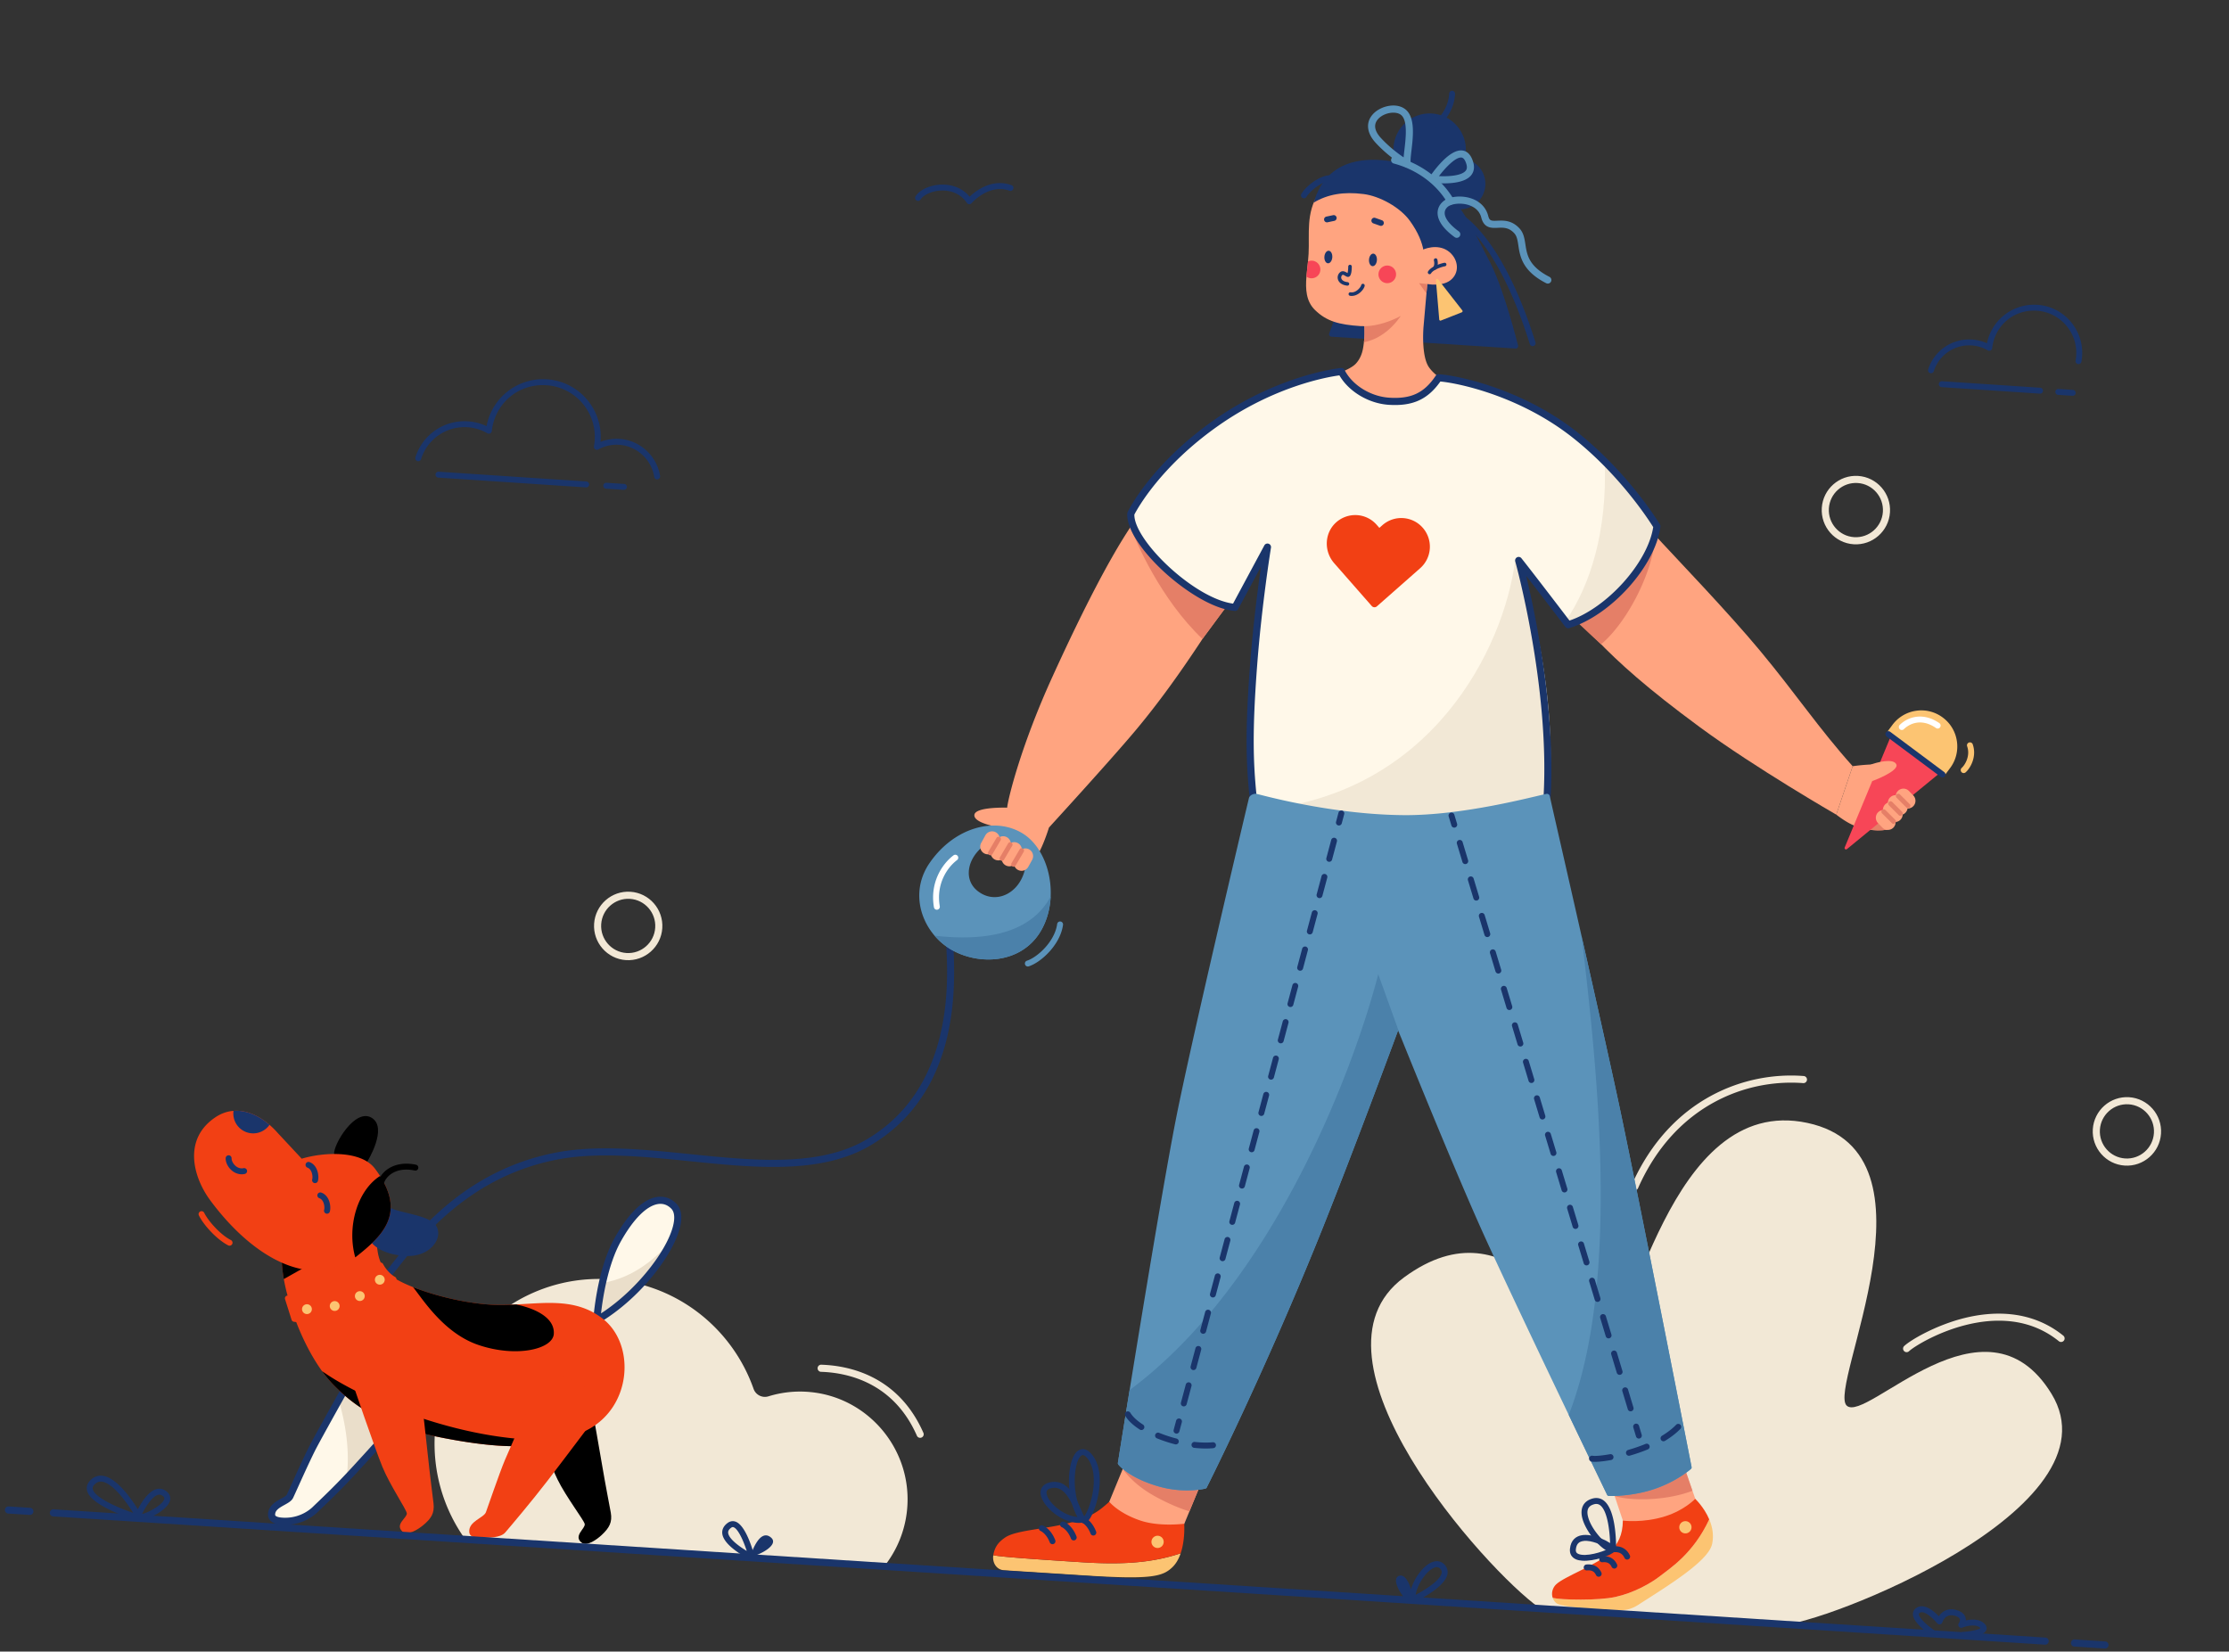 <svg xmlns="http://www.w3.org/2000/svg" width="417" height="309" fill="none"><rect width="100%" height="100%" fill="#333333" stroke="none"/><g clip-path="url(#a)"><path fill="#F2E8D6" d="M165.634 292.781a20.11 20.11 0 0 0 4.134-11.348c.496-10.697-7.563-19.995-18.199-20.989a20.02 20.02 0 0 0-7.804.801 2.245 2.245 0 0 1-2.789-1.405c-3.99-11.353-14.47-19.785-27.24-20.505-16.808-.949-31.351 12.015-32.38 28.861a30.689 30.689 0 0 0 5.483 19.515l78.794 5.074.001-.004Zm6.462-23.771a.66.66 0 0 1-.564-.397c-4.418-10.059-13.131-11.803-17.932-11.952a.663.663 0 0 1-.643-.687.664.664 0 0 1 .685-.645c5.11.158 14.395 2.019 19.107 12.747a.665.665 0 0 1-.65.932l-.003.002Zm133.7-46.313a.668.668 0 0 1-.565-.935c7.249-16.376 21.399-21.301 32.202-20.445a.665.665 0 0 1-.095 1.328c-10.381-.813-23.925 3.918-30.893 19.658a.662.662 0 0 1-.649.394Z"/><path fill="#F2E8D6" d="M287.938 300.782c-9.924-6.991-45.631-46.852-25.265-61.792 20.364-14.94 31.599 11.385 37.194 11.865 5.596.48 12.01-46.375 38.254-40.766 26.245 5.608 3.697 49.474 7.359 52.895 3.663 3.419 25.89-22.506 38.31-2.219 13.2 21.558-43.446 43.401-50.481 43.219-7.037-.182-45.369-3.199-45.369-3.199l-.002-.003Z"/><path fill="#F2E8D6" d="M356.647 252.983a.667.667 0 0 1-.412-1.15c1.176-1.105 5.809-3.858 11.187-5.213 5.052-1.272 12.379-1.736 18.579 3.273a.668.668 0 0 1 .1.937.664.664 0 0 1-.934.1c-11.045-8.923-26.36.308-28.025 1.874a.662.662 0 0 1-.497.179h.002Z"/><path fill="#1A356B" d="M70.952 241.014a.652.652 0 0 1-.418-.184.667.667 0 0 1-.015-.942c.668-.691 1.521-1.782 2.51-3.041 4.923-6.28 14.091-17.966 31.04-21.217 7.644-1.467 16.492-.568 25.049.301 11.881 1.208 24.165 2.455 32.992-2.737 16.375-9.628 15.271-29.729 14.908-36.336a.666.666 0 0 1 1.327-.075c.28 5.103.361 11.836-1.518 18.685-2.302 8.397-7.028 14.747-14.045 18.872-9.201 5.413-21.706 4.14-33.8 2.912-8.462-.858-17.211-1.748-24.664-.318-16.462 3.157-25.429 14.59-30.246 20.732-1.054 1.342-1.885 2.403-2.6 3.144a.66.66 0 0 1-.522.202l.002.002Z"/><path fill="#FFF8E9" d="M125.688 231.951c-.305.67-.669 1.362-1.085 2.074-2.672 4.558-7.505 9.765-12.952 12.977 0 0 .199-2.949.97-6.578.026-.13.054-.259.085-.391.594-2.688 1.507-5.701 2.88-8.139 3.993-7.093 7.985-8.716 10.457-6.246 1.178 1.175.916 3.513-.352 6.301l-.003.002Z"/><path fill="#EADECA" d="M125.688 231.951c-.305.67-.669 1.362-1.085 2.074-2.672 4.558-7.505 9.765-12.952 12.978 0 0 .199-2.95.969-6.579.027-.13.055-.259.085-.391 5.96-.961 10.396-4.946 12.983-8.084v.002Z"/><path fill="#1A356B" d="M111.608 247.667a.66.66 0 0 1-.619-.709c.024-.384.667-9.434 4.017-15.39 2.605-4.63 5.362-7.266 7.968-7.628 1.32-.181 2.542.246 3.534 1.236.786.784 1.088 1.947.898 3.456-.634 5.025-7.121 14.04-15.419 18.941a.678.678 0 0 1-.381.092l.002.002Zm12.129-22.427a2.835 2.835 0 0 0-.58.022c-2.149.298-4.633 2.769-6.993 6.961-2.47 4.389-3.416 10.775-3.723 13.507 7.228-4.71 13.083-12.782 13.647-17.261.136-1.079-.038-1.868-.517-2.346-.544-.545-1.16-.84-1.834-.883Z"/><path fill="#FFF8E9" d="m78.015 262.091-1.872 2.086-1.481 1.644c-.115.128-.232.254-.35.387a1797.615 1797.615 0 0 1-5.997 6.63c-.728.799-1.404 1.538-1.998 2.183a141.38 141.38 0 0 1-1.491 1.594c-2.789 2.93-4.857 4.827-5.832 5.783-.976.958-2.905 2.179-5.462 2.228-.67.012-2.76.027-2.724-1.287.057-1.987 2.911-2.344 3.428-3.378.308-.617 3.114-6.984 4.4-9.416.884-1.671 2.888-5.285 4.718-8.559.07-.129.14-.254.21-.38l.344-.612a433.33 433.33 0 0 0 1.224-2.197c.13-.234.26-.461.379-.676l1.53-2.719c1.268-1.905 12.24 4.789 10.973 6.694v-.005Z"/><path fill="#EADECA" d="m76.749 260.493-.606 3.684-1.481 1.644c-.115.128-.232.254-.35.387a1797.615 1797.615 0 0 1-5.997 6.63c-.728.799-1.404 1.538-1.998 2.183a141.38 141.38 0 0 1-1.491 1.594c.728-5.305-.31-10.834-1.472-14.632.07-.129.14-.253.211-.38.115-.206.228-.41.343-.611a431.394 431.394 0 0 0 1.224-2.197c.13-.234.26-.461.379-.676l11.238 2.374Z"/><path fill="#1A356B" d="M52.738 285.275c-.771-.049-1.61-.223-2.13-.753a1.613 1.613 0 0 1-.466-1.204c.046-1.61 1.43-2.368 2.44-2.923.423-.233.952-.524 1.057-.733.081-.166.384-.832.767-1.677 1.014-2.243 2.71-5.995 3.643-7.754 1.038-1.964 3.539-6.453 4.936-8.952l.546-.977c.273-.487.537-.959.783-1.406l.168-.299.07-.126 1.91-3.398a.303.303 0 0 1 .027-.043c1.439-2.16 7.59 1.861 8.285 2.326 2.27 1.517 4.771 3.635 3.793 5.107a.537.537 0 0 1-.058.076s-1.422 1.585-3.355 3.732l-.04.044-.28.309c-.01.012-.02.023-.029.036a2108.882 2108.882 0 0 1-5.835 6.452l-.16.174c-.735.804-1.411 1.546-2.005 2.191-2.85 3.099-5.137 5.28-6.5 6.585-.339.323-.623.593-.848.815-.56.551-2.645 2.354-5.913 2.419-.246.004-.521.002-.804-.016l-.002-.005Zm14.854-29.502-1.95 3.471c-.055.101-.11.202-.17.305l-.782 1.404-.547.977c-1.394 2.494-3.888 6.973-4.921 8.926-.912 1.723-2.599 5.453-3.607 7.681-.42.925-.694 1.534-.788 1.722-.29.582-.93.932-1.606 1.304-1.042.574-1.727 1.008-1.75 1.794-.004.117.03.177.082.23.148.149.6.396 1.966.373 2.777-.055 4.537-1.574 5.008-2.037.23-.226.518-.501.861-.828 1.352-1.294 3.617-3.457 6.441-6.524.592-.645 1.268-1.382 1.996-2.18.062-.067.112-.12.16-.175a1749.79 1749.79 0 0 0 5.806-6.42l.027-.032.31-.345.039-.044 3.286-3.652c.002-.484-1.537-2.216-4.755-4.096-2.985-1.742-4.784-2.065-5.106-1.854Z"/><path fill="#000" d="M112.581 287.174c-.871.815-2.796 2.251-3.812 1.418-1.534-1.26.754-2.609.622-3.452-.107-.679-3.508-5.09-5.105-8.375-1.702-3.506-6.816-15.923-6.816-15.923-.73-2.169 11.267-6.786 11.994-4.617 0 0 2.084 11.437 3.054 17.182.872 5.16 1.48 8.031 1.749 9.605.299 1.763-.239 2.807-1.686 4.162Z"/><path fill="#F24014" d="M109.81 267.57a25.99 25.99 0 0 1-4.219 1.719 27.102 27.102 0 0 1-3.753.877 34.18 34.18 0 0 1-5.524.414c-.025.001-.051-.001-.08-.001a48.578 48.578 0 0 1-3.97-.184c-2.088-.175-4.27-.471-6.56-.859a93.352 93.352 0 0 1-1.6-.283 81.51 81.51 0 0 1-3.844-.79l-.388-.094c-.182-.04-.361-.083-.54-.13l-.459-.114-.255-.063c-.037-.012-.072-.018-.107-.03-6.81-1.779-11.648-4.341-16.11-8.917a23.257 23.257 0 0 1-2.162-2.599c-1.963-2.724-3.65-6.073-4.922-9.422l-1.561-4.836a36.063 36.063 0 0 1-.66-2.954c-.259-1.457-.39-2.787-.376-3.905.001-.2.01-.395.022-.583.306-4.756 12.263-3.565 16.344-3.02.842.112 1.347.198 1.347.198.064.931.138 1.743.275 2.479.118.622.283 1.189.521 1.724.389.862.982 1.645 1.919 2.457.248.214.588.447 1.011.694.783.458 1.842.96 3.107 1.462 3.496 1.388 8.563 2.775 13.673 3.22 1.93.168 3.837.12 5.712.021 5.839-.307 11.345-1.089 16.174 2.72 6.032 4.759 5.459 16.445-3.017 20.797l.002.002Z"/><path fill="#000" d="M103.606 249.563c-.185 2.868-7.023 4.498-14.165 2.05-6.443-2.208-10.374-8.577-12.17-10.799 3.493 1.386 8.56 2.773 13.67 3.218 1.93.169 3.837.12 5.712.021l.028.042s7.196 1.253 6.923 5.467l.002.001ZM57.67 236.73l-4.574 2.577c-.26-1.458-.391-2.788-.377-3.906l4.951 1.329Zm47.921 32.559a27.102 27.102 0 0 1-3.753.877c-1.78.288-3.617.417-5.525.414-.024.001-.05-.001-.08-.001a47.277 47.277 0 0 1-3.97-.184c-2.088-.175-4.27-.471-6.559-.858-.544-.093-1.077-.186-1.6-.284a81.584 81.584 0 0 1-3.844-.79l-.389-.094a14.61 14.61 0 0 1-.54-.13l-.458-.114-.255-.063c-.037-.012-.072-.018-.107-.03-6.81-1.779-11.648-4.341-16.11-8.917a23.257 23.257 0 0 1-2.162-2.599c7.133 5.137 27.486 14.1 45.35 12.771l.002.002Z"/><path fill="#F24014" d="M74.11 239.63c-4.054 7.17-14.381 8.333-19.128 7.667a.533.533 0 0 1-.434-.364l-1.22-3.859a.528.528 0 0 1 .583-.681c3.042.447 11.547.054 16.895-5.998a.525.525 0 0 1 .865.111c.586 1.121 1.542 2.025 2.23 2.397a.53.53 0 0 1 .207.727h.002Z"/><path fill="#FCC472" d="M57.364 245.853a.918.918 0 0 0 .118-1.834.918.918 0 0 0-.117 1.834Zm5.192-.586a.918.918 0 0 0 .118-1.834.918.918 0 0 0-.118 1.834Zm4.701-1.859a.918.918 0 0 0 .118-1.834.918.918 0 0 0-.118 1.834Zm3.738-3.058a.918.918 0 0 0 .118-1.834.918.918 0 0 0-.118 1.834Z"/><path fill="#F24014" d="M90.349 287.681c-.67.002-2.487.232-2.564-1.081-.118-1.985 2.696-2.593 3.118-3.669.252-.64 2.487-7.231 3.556-9.768 1.513-3.593 7.042-15.827 7.042-15.827 1.095-2.009 12.613 3.69 11.519 5.697 0 0-6.967 9.299-10.518 13.912-3.191 4.145-6.94 8.554-7.977 9.769-.888 1.039-3.171.968-4.178.97l.002-.003Zm-11.183-2.321c-.921.759-2.933 2.069-3.894 1.173-1.453-1.355.917-2.557.836-3.405-.065-.685-3.182-5.302-4.568-8.683-1.479-3.607-5.8-16.323-5.8-16.323-.592-2.211 11.67-6.058 12.261-3.847 0 0 1.36 11.546 1.968 17.341.545 5.206.97 8.109 1.139 9.697.19 1.778-.415 2.787-1.945 4.047h.003Z"/><path fill="#1A356B" d="M80.008 233.128c-.953.778-2.39 1.301-4.224 1.183-4.36-.279-5.716-2.198-5.716-2.198l-1.894-4.152-.31-.685 2.654-.359 2.54-.341c.095.104.238.2.414.289 1.656.847 6.475 1.193 7.528 2.787.663 1.001.256 2.46-.994 3.476h.002Z"/><path fill="#1A356B" d="M80.008 233.128c-.953.778-2.39 1.301-4.224 1.183-4.36-.279-5.716-2.199-5.716-2.199l-1.894-4.152 2.344-1.043 2.54-.341c.095.104.238.2.414.289.167 1.81 1.373 4.752 6.534 6.263h.002Z"/><path fill="#1A356B" d="M75.74 234.975c-4.622-.297-6.149-2.39-6.21-2.479a.631.631 0 0 1-.061-.106l-2.207-4.837a.667.667 0 0 1 .48-.933l4.682-.886a.667.667 0 0 1 .61.202c.293.315 1.888.704 3.054.988 2.291.559 4.66 1.137 5.47 2.361.584.885.567 2.049-.05 3.115-.793 1.374-2.723 2.772-5.763 2.578h-.002l-.002-.003Zm-5.1-3.215c.207.238 1.58 1.654 5.184 1.886 2.437.157 3.965-.934 4.532-1.914.362-.628.395-1.251.092-1.711-.521-.79-2.922-1.376-4.676-1.803-1.643-.399-2.769-.692-3.405-1.117l-3.546.672 1.82 3.989v-.002Z"/><path fill="#000" d="M68.707 217.339s3.933-6.321.822-8.209c-3.111-1.889-7.196 5.072-7.024 6.774l2.32 3.018 3.885-1.585-.003.002Z"/><path fill="#F24014" d="M66.736 235.034a7.738 7.738 0 0 1-.276.211c-8.09 6.058-18.95.399-27.156-10.709-3.081-4.173-5.2-11.32.973-15.486 1.09-.737 2.236-1.128 3.402-1.218 2.29-.179 4.643.804 6.74 2.614.534.459 1.053.975 1.548 1.536l4.478 4.803c4.212-1.259 11.12-1.577 13.706 1.868.352.47.669.924.949 1.365l.042.067c4.45 7.028.55 11.04-4.41 14.951l.004-.002Z"/><path fill="#000" d="M71.276 221.717a.553.553 0 0 1-.49-.725c.692-2.133 3.331-3.874 7.036-3.077a.554.554 0 0 1-.232 1.086c-3.425-.736-5.316.992-5.75 2.334a.555.555 0 0 1-.562.382h-.002Z"/><path fill="#1A356B" d="M58.906 221.359a.555.555 0 0 1-.498-.706c.14-.498 0-1.884-.9-2.196a.555.555 0 0 1 .361-1.048c1.559.538 1.872 2.596 1.605 3.546a.556.556 0 0 1-.568.404Zm2.232 5.717a.555.555 0 0 1-.498-.706c.14-.498 0-1.884-.9-2.195a.557.557 0 0 1-.342-.705.553.553 0 0 1 .703-.344c1.559.538 1.872 2.596 1.605 3.546a.555.555 0 0 1-.568.404Zm-16.091-7.379a2.874 2.874 0 0 1-1.656-.683c-.733-.61-1.193-1.522-1.173-2.324a.556.556 0 0 1 .568-.542.557.557 0 0 1 .54.569c-.012.462.307 1.056.774 1.444.31.258.813.535 1.457.397a.554.554 0 0 1 .23 1.084 2.687 2.687 0 0 1-.74.055Zm5.373-9.249a3.714 3.714 0 0 1-3.29 1.592 3.72 3.72 0 0 1-3.447-4.205c2.29-.18 4.642.804 6.74 2.613h-.002Z"/><path fill="#000" d="M66.736 235.034a7.83 7.83 0 0 1-.275.211c-1.604-5.726.397-12.505 4.64-15.227.015.023.03.044.043.067 4.45 7.028.55 11.04-4.41 14.951l.002-.002Z"/><path fill="#F24014" d="M42.908 233.061a.545.545 0 0 1-.216-.06c-2.175-1.119-4.635-3.851-5.483-5.602a.553.553 0 1 1 .996-.485c.682 1.407 2.911 4.028 4.995 5.099a.554.554 0 0 1-.288 1.046l-.004.002Z"/><path fill="#FFA480" d="m224.436 278.116-1.917 4.649-1.772 4.303a.391.391 0 0 1-.336.245l-10.169.745c-.018.001-.038-.001-.055-.002a.396.396 0 0 1-.324-.207l-2.822-5.349a.41.41 0 0 1-.016-.334l3.237-7.859a.399.399 0 0 1 .279-.235l.851-.192 3.629-.816 3.616-.813a.394.394 0 0 1 .366.106l1.676 1.671 3.669 3.657a.393.393 0 0 1 .088.431Z"/><path fill="#E57F67" d="m224.436 278.116-1.917 4.649c-1.003-.298-3.433-1.126-6.617-2.906-4.223-2.367-5.831-5.021-5.831-5.021l1.322-.961 1.601-1.16 2.028.344 5.657.965 3.67 3.657a.394.394 0 0 1 .087.431v.002Z"/><path fill="#FCC472" d="M220.877 290.62a3.205 3.205 0 0 1-.054.156c-.335.935-.822 1.811-1.521 2.469-1.805 1.701-3.848 2.319-16.323 1.515l-15.152-.975c-1.412-.091-2.216-1.424-2.002-2.82 1.288.327 8.503.803 16.34 1.308 7.203.463 12.927.267 18.712-1.653Z"/><path fill="#F24014" d="M221.54 285.084s-4.634.614-8.221-.605c-4.138-1.405-5.794-3.504-5.794-3.504-1.72 1.501-2.987 2.745-7.442 3.944-4.348 1.168-10.031 1.356-12.03 2.733-1.066.736-1.917 1.556-2.219 3.249a.47.47 0 0 0-.009.064c1.288.327 8.503.803 16.34 1.308 7.203.464 12.927.267 18.712-1.653.879-2.584.663-5.536.663-5.536Z"/><path fill="#1A356B" d="M196.864 288.911a.555.555 0 0 1-.481-.354c-.644-1.665-1.674-2.105-1.683-2.11a.554.554 0 0 1 .402-1.035c.06.024 1.485.601 2.315 2.743a.557.557 0 0 1-.55.754l-.003.002Zm3.97-.705a.556.556 0 0 1-.481-.354c-.645-1.665-1.675-2.105-1.683-2.11a.555.555 0 0 1 .402-1.035c.06.024 1.485.601 2.314 2.743a.555.555 0 0 1-.549.754l-.003.002Z"/><path fill="#1A356B" d="M204.508 287.292a.553.553 0 0 1-.481-.353c-.522-1.346-1.283-1.886-1.574-2.052-3.381.432-7.257-2.834-7.728-5.135-.243-1.192.37-2.087 1.639-2.394 3.358-.811 4.97 2.949 5.932 5.199.23.536.448 1.043.619 1.321.416.223 1.471.931 2.14 2.658a.555.555 0 0 1-.55.754l.003.002Zm-7.098-8.928a2.59 2.59 0 0 0-.783.074c-.872.211-.9.672-.814 1.093.339 1.659 3.168 4.112 5.742 4.277l.086.006c-.113-.243-.229-.517-.358-.817-1.02-2.383-2.094-4.519-3.873-4.633Z"/><path fill="#FCC472" d="M216.485 289.618a1.145 1.145 0 0 0 .147-2.286 1.145 1.145 0 0 0-.147 2.286Z"/><path fill="#1A356B" d="M202.697 284.985a.798.798 0 0 1-.601-.345c-2.977-4.111-2.512-11.636-.481-13.178.402-.305 1.474-.841 2.734.759 2.38 3.029 1.181 8.247.214 10.585-.856 2.071-1.507 2.149-1.719 2.173a.803.803 0 0 1-.147.004v.002Zm-.103-12.741c-.159-.011-.257.065-.31.104-1.453 1.101-1.982 7.595.533 11.386.401-.497 1.114-1.994 1.524-4.027.581-2.883.268-5.361-.86-6.797-.4-.508-.688-.654-.884-.666h-.003Z"/><path fill="#FFA480" d="m317.082 280.734-3.528 5.104a.394.394 0 0 1-.348.169l-.02-.001-9.2-1.084a.396.396 0 0 1-.329-.268l-1.596-4.769-.227-.682a.396.396 0 0 1 .121-.428l4.323-3.665a.387.387 0 0 1 .239-.096l1.606-.063 6.746-.262a.395.395 0 0 1 .386.265l1.374 3.963.507 1.46a.397.397 0 0 1-.048.357h-.006Z"/><path fill="#E57F67" d="M316.622 278.916c-4.966 1.909-11.615 1.932-14.563.966l6.057-4.932 6.746-.262a.398.398 0 0 1 .387.265l1.373 3.963Z"/><path fill="#FCC472" d="M320.292 288.901c-.695 3.149-8.02 7.646-13.946 11.439a5.896 5.896 0 0 1-3.37.919c-3.508-.128-10.872-.5-11.838-1.345a2.21 2.21 0 0 1-.659-.961c1.618.398 8.511.537 11.748-.177 3.484-.77 6.676-2.597 8.343-3.909 1.836-1.443 6.208-4.184 9.191-10.604.017.039.035.077.05.116.541 1.321.846 2.879.481 4.522Z"/><path fill="#F24014" d="M302.227 298.776c3.484-.77 6.676-2.598 8.343-3.909 1.836-1.443 6.208-4.184 9.191-10.604-.968-2.294-2.624-3.841-2.624-3.841s-1.969 2.117-5.612 3.266c-4.167 1.315-7.922.809-7.922.809-.041 2.739-.856 4.339-2.638 6.128-2.089 2.092-8.282 4.313-9.849 5.803-.669.639-.942 1.643-.637 2.525 1.618.398 8.511.537 11.748-.177Z"/><path fill="#1A356B" d="M299.045 294.997a.554.554 0 0 1-.466-.317c-.322-.686-.848-.953-1.706-.866a.555.555 0 0 1-.108-1.104c1.665-.166 2.451.723 2.816 1.498a.555.555 0 0 1-.537.791l.001-.002Zm2.924-1.527a.554.554 0 0 1-.465-.317c-.322-.686-.849-.951-1.706-.866a.554.554 0 0 1-.109-1.103c1.668-.167 2.452.722 2.817 1.498a.555.555 0 0 1-.537.79v-.002Zm2.405-1.68a.55.55 0 0 1-.466-.317c-.39-.828-1.019-1.155-2.039-1.063-1.727.358-5.071-3.523-5.823-6.255-.525-1.911.147-3.287 1.843-3.776.793-.229 1.539-.097 2.156.379 2.051 1.58 2.275 6.707 2.291 8.532 1.471.066 2.209.934 2.572 1.709a.555.555 0 0 1-.537.791h.003Zm-5.658-10.408a1.513 1.513 0 0 0-.521.066c-.678.197-1.533.651-1.102 2.331.608 2.384 3.039 4.896 4.136 5.444-.028-2.185-.386-6.45-1.857-7.583a1.171 1.171 0 0 0-.656-.256v-.002Z"/><path fill="#FCC472" d="M315.23 286.887a1.145 1.145 0 0 0 .147-2.286 1.145 1.145 0 0 0-.147 2.286Z"/><path fill="#1A356B" d="M296.023 292c-.44-.029-.839-.108-1.172-.247-.822-.349-1.23-1.04-1.148-1.949.161-1.742 1.201-2.342 2.043-2.537 2.252-.522 5.799 1.321 6.33 2.196.199.328.113.63-.034.802-.664.783-3.832 1.875-6.019 1.735Zm.866-3.71c-.34-.022-.665 0-.956.076-.434.115-1.022.399-1.127 1.543-.038.426.099.664.475.824 1.402.595 4.487-.363 5.57-.942-.708-.52-2.488-1.404-3.96-1.499l-.002-.002Z"/><path fill="#FFA480" d="m346.596 143.356-3.068 9.059s-15.142-8.724-25.546-16.384c-9.952-7.327-15.099-12.011-19.222-16.279-2.242-2.322-4.198-3.843-5.254-4.878 5.778-2.366 12.24-9.24 15.41-15.475.218.232.457.486.717.767 4.376 4.739 13.563 14.278 19.609 21.548 6.833 8.216 10.94 14.481 17.356 21.642h-.002Z"/><path fill="#FFA480" d="M353.146 155.194a7.543 7.543 0 0 1-.173.035c-1.015.195-2.403.175-3.848-.087-2.072-.378-3.662-1.255-5.597-2.729l3.068-9.057s4.992-.793 7.811.036c2.816.83-1.261 11.802-1.261 11.802Z"/><path fill="#E57F67" d="M352.973 155.229c-1.015.195-2.403.175-3.848-.087l1.216-1.621 2.342.317.288 1.391h.002Z"/><path fill="#F74657" d="m354.011 137.083 9.469 7.062-17.967 14.723c-.213.173-.516-.051-.411-.307l8.907-21.48.002.002Z"/><path fill="#FCC472" d="M364.834 143.689a6.72 6.72 0 0 0 1.261-5.009 6.707 6.707 0 0 0-2.643-4.436 6.684 6.684 0 0 0-4.997-1.263 6.69 6.69 0 0 0-4.426 2.651l-.838 1.127a.425.425 0 0 0 .084.592l10.125 7.552c.186.138.451.1.591-.087l.838-1.127h.005Z"/><path fill="#1A356B" d="M363.369 145.459a.554.554 0 0 1-.295-.108l-10.126-7.551a.557.557 0 0 1-.114-.777.553.553 0 0 1 .775-.115l10.126 7.551a.557.557 0 0 1-.366 1Z"/><path fill="#fff" d="M355.754 136.577a.554.554 0 0 1-.354-.948c1.498-1.483 4.336-2.461 7.414-.334a.556.556 0 0 1 .141.772.552.552 0 0 1-.77.141c-3.25-2.246-5.574-.219-6.008.212a.546.546 0 0 1-.425.159l.002-.002Z"/><path fill="#FCC472" d="M367.329 144.635a.56.56 0 0 1-.379-.184.56.56 0 0 1 .046-.785c.61-.543 1.658-2.25 1.009-4.058a.555.555 0 0 1 1.043-.376c.811 2.259-.376 4.429-1.315 5.265a.557.557 0 0 1-.404.138Z"/><path fill="#FFA480" d="M356.814 151.268a1.434 1.434 0 0 1-.938-.431l-.815-.838a1.445 1.445 0 0 1 .024-2.04 1.438 1.438 0 0 1 2.036.024l.815.838a1.444 1.444 0 0 1-1.122 2.447Z"/><path fill="#FFA480" d="M355.346 152.491a1.428 1.428 0 0 1-.937-.432l-.816-.838a1.444 1.444 0 0 1 .025-2.04 1.437 1.437 0 0 1 2.035.024l.816.838c.555.57.543 1.483-.025 2.04a1.438 1.438 0 0 1-1.098.408Z"/><path fill="#FFA480" d="M354.423 153.795a1.43 1.43 0 0 1-.937-.432l-.816-.838a1.446 1.446 0 0 1 .025-2.04 1.437 1.437 0 0 1 2.035.024l.816.838a1.444 1.444 0 0 1-1.123 2.448Z"/><path fill="#FFA480" d="M353.095 155.27a1.431 1.431 0 0 1-.937-.431l-.816-.838a1.444 1.444 0 0 1 .025-2.04 1.437 1.437 0 0 1 2.035.024l.816.838a1.446 1.446 0 0 1-.025 2.04 1.434 1.434 0 0 1-1.098.407Z"/><path fill="#E57F67" d="M356.928 151.216a.433.433 0 0 1-.284-.13l-1.845-1.844a.444.444 0 0 1 .626-.627l1.845 1.844a.445.445 0 0 1-.342.757Zm-1.438 1.415a.437.437 0 0 1-.284-.129l-1.845-1.845a.444.444 0 0 1 .626-.627l1.845 1.845a.444.444 0 0 1-.342.756Zm-1.263 1.518a.435.435 0 0 1-.284-.13l-1.845-1.844a.443.443 0 0 1 .626-.627l1.845 1.845a.444.444 0 0 1-.342.756Z"/><path fill="#FFA480" d="M349.967 143.063c1.054-.417 4.287-1.283 4.804-.042.517 1.241-4.436 3.124-4.551 3.112-.115-.011-.25-3.069-.25-3.069l-.003-.001Z"/><path fill="#E57F67" d="M309.63 100.166c-.172 6.325-5.049 16.151-10.102 20.374a212.609 212.609 0 0 1-6.022-5.666c5.778-2.366 12.24-9.24 15.41-15.475.218.232.457.486.717.767h-.003Z"/><path fill="#1A356B" d="m250.168 58.285-1.5 4.094a.456.456 0 0 0 .398.613l14.967.963-5.869-5.993-7.997.325.001-.002Zm36.521 6.475a.554.554 0 0 1-.492-.388c-5.147-16.444-11.037-21.817-13.332-23.363a.556.556 0 0 1 .619-.921c2.39 1.612 8.516 7.173 13.768 23.952a.553.553 0 0 1-.563.72Z"/><path fill="#1A356B" d="M270.582 36.81c2.306.159 5.808 7.79 8.059 12.039 2.398 4.53 4.746 13.401 5.355 15.793a.454.454 0 0 1-.469.566l-22.072-1.421 9.129-26.977h-.002Z"/><path fill="#FFA480" d="m271.661 72.11-.279 4.329-11.051 3.251a22.418 22.418 0 0 1-1.892-.042c-3.646-.234-6.037-1.316-7.608-2.72l-2.864-6.343s4.374-1.117 5.696-2.562c1.248-1.368 1.369-2.997 1.499-3.992l.038-.304c.008-.066.015-.137.022-.21.07-.71.06-1.526.044-2.066-.001-.05 0-.098-.002-.14l-.002-.105-.002-.144-.002-.038v-.027l-.004-.156-.159-3.629-.262-5.948 12.322.208L267 53.3c-.045.485-.091 1.031-.14 1.61-.219 2.47-.479 5.481-.54 6.151-.102 1.174-.33 5.686.993 7.626 1.326 1.94 4.348 3.425 4.348 3.425Z"/><path fill="#1A356B" d="M243.907 37.096a.553.553 0 0 1-.439-.84c.88-1.47 3.571-3.602 5.622-3.47a.554.554 0 0 1-.072 1.107c-1.608-.104-3.945 1.84-4.599 2.935a.552.552 0 0 1-.51.268h-.002Z"/><path fill="#E57F67" d="M262.073 59.105c-2 2.84-4.401 4.434-6.913 4.929.014-.109.024-.208.037-.305.009-.066.016-.137.023-.21.07-.71.06-1.526.044-2.065-.001-.052 0-.098-.002-.14l-.002-.105-.002-.145-.002-.038v-.027l-.004-.156-.159-3.628 6.98 1.892v-.002Z"/><path fill="#FFA480" d="M266.008 55.882c-1.263 2.18-6.829 5.448-11.523 5.128-3.921-.268-6.301-.867-8.491-3.023-1.659-1.632-1.779-3.866-1.587-6.234.074-.936.197-1.89.292-2.841.046-.475.085-.949.111-1.418.198-3.766-.546-7.573 1.866-11.339 2.415-3.765 6.088-3.402 10.357-2.384 3.088.734 6.681 2.674 8.529 6.031 2.044 3.71 1.707 13.9.442 16.078l.004.002Z"/><path fill="#1A356B" d="M271.814 44.373c-.43 3.37-2.56 8.382-2.56 8.382l-2.696-1.241c-.057-3.004.36-5.795-2.776-10.165-1.871-2.607-5.714-4.663-8.661-5.04-3.778-.483-6.729.037-9.342 1.588 2.357-8.284 10.113-9.453 19.338-6.597 8.24 2.55 7.103 9.88 6.695 13.073h.002Zm-23.384 4.888c.409.027.774-.478.816-1.126.042-.648-.256-1.195-.665-1.221-.408-.027-.774.477-.815 1.126-.042.648.256 1.195.664 1.221Zm8.346.538c.408.026.774-.478.815-1.127.042-.648-.256-1.195-.664-1.221-.409-.026-.774.478-.816 1.126-.042.648.256 1.196.665 1.222Z"/><path fill="#F74657" d="M259.424 52.976a1.646 1.646 0 0 0 1.747-1.54 1.647 1.647 0 0 0-1.535-1.751 1.647 1.647 0 0 0-1.748 1.54 1.647 1.647 0 0 0 1.536 1.751Z"/><path fill="#1A356B" d="M252.061 53.447h-.013c-.895-.096-1.527-.506-1.734-1.129a1.278 1.278 0 0 1 .351-1.347c.482-.45 1.035-.116 1.332.061l.096.058c.064-.205.13-.648.134-1.222a.333.333 0 0 1 .334-.332c.189.003.332.15.329.335-.009 1.73-.428 1.867-.567 1.914-.238.078-.458-.054-.669-.18-.331-.2-.449-.232-.539-.147a.613.613 0 0 0-.172.65c.12.363.548.609 1.172.676a.333.333 0 0 1-.056.663h.002Zm.693 1.918a1.694 1.694 0 0 1-.181-.02.333.333 0 0 1 .103-.658c1.039.159 1.905-.988 1.97-1.313a.332.332 0 1 1 .651.128c-.128.644-1.202 1.947-2.545 1.86l.002.003Zm-3.129-14.045-1.298.275a.545.545 0 0 1-.224-1.064l1.298-.275a.545.545 0 0 1 .643.42.546.546 0 0 1-.419.645Zm7.289.468 1.249.443a.542.542 0 1 0 .361-1.025l-1.249-.443a.543.543 0 0 0-.361 1.024Z"/><path fill="#F74657" d="M247.009 50.524a1.646 1.646 0 0 1-1.745 1.538 1.608 1.608 0 0 1-.855-.308c.074-.936.198-1.892.292-2.842a1.644 1.644 0 0 1 2.308 1.612Z"/><path fill="#FFA480" d="M265.545 47.092c.777-.626 3.363-1.485 5.289-.18 1.871 1.268 2.421 3.888.632 5.423-1.32 1.13-3.781 1.173-6.138.399l.217-5.64v-.002Z"/><path fill="#1A356B" d="M267.424 51.3a.334.334 0 0 1-.266-.5c.599-1.024 2.592-1.558 3.055-1.637a.33.33 0 0 1 .381.273.33.33 0 0 1-.273.383c-.594.1-2.183.622-2.592 1.319a.333.333 0 0 1-.308.165l.003-.002Z"/><path fill="#1A356B" d="M268.397 50.48a.334.334 0 0 1-.255-.517c.303-.46.132-1.156.111-1.236a.333.333 0 0 1 .643-.17c.047.175.252 1.084-.198 1.771a.33.33 0 0 1-.298.15l-.003.002Z"/><path fill="#FCC472" d="m273.476 58.431-3.915 1.543a.228.228 0 0 1-.31-.193l-.62-7.35c-.019-.227.266-.34.405-.161l4.536 5.807a.228.228 0 0 1-.096.352v.002Z"/><path fill="#E57F67" d="M267.012 53.145c-.045.484-.103 1.187-.154 1.764l-1.378-1.93 1.532.166Z"/><path fill="#1A356B" d="M272.83 39.147a4.754 4.754 0 0 0 5.045-4.446 4.755 4.755 0 0 0-4.433-5.056 4.755 4.755 0 0 0-5.045 4.446 4.755 4.755 0 0 0 4.433 5.056Z"/><path fill="#1A356B" d="M267.017 34.803c3.738.24 6.964-2.602 7.205-6.349.241-3.747-2.593-6.979-6.331-7.22-3.737-.24-6.963 2.602-7.204 6.349-.242 3.747 2.593 6.98 6.33 7.22Z"/><path fill="#1A356B" d="M267.957 24a.58.58 0 0 1-.108-.013.555.555 0 0 1 .172-1.094c.608-.094 2.92-2.238 3.089-5.384a.556.556 0 0 1 .582-.525c.309.02.539.28.524.583-.148 2.742-1.674 4.87-2.933 5.859-.517.405-.964.598-1.328.575h.002Z"/><path fill="#5B93BA" d="M268.893 34.266c-.503-.033-.867-.076-.997-.091a.667.667 0 0 1-.468-1.031c.604-.9 3.736-5.367 6.218-4.978.929.147 1.591.886 1.968 2.195.352 1.22-.041 2.02-.43 2.477-1.305 1.53-4.594 1.539-6.291 1.43v-.002Zm4.473-4.792c-1.043-.067-2.855 1.76-4.164 3.477 1.858.093 4.215-.089 4.973-.98.168-.197.365-.538.162-1.243-.152-.528-.432-1.175-.9-1.248a.827.827 0 0 0-.073-.009l.002.003Zm-10.099 1.887a.664.664 0 0 1-.289-.088c-.122-.07-3.037-1.759-5.611-4.546-1.73-1.875-1.905-3.902-.465-5.424 1.433-1.515 4.399-2.199 6.071-.806 1.805 1.502 1.39 5.043 1.089 7.626-.108.912-.241 2.046-.141 2.317a.663.663 0 0 1-.656.921h.002Zm-2.389-10.273c-1.029-.067-2.274.35-3.012 1.131-.943.998-.779 2.243.478 3.603 1.52 1.646 3.194 2.906 4.246 3.623.031-.407.086-.893.155-1.476.252-2.152.632-5.406-.617-6.447-.316-.263-.757-.403-1.248-.434h-.002Z"/><path fill="#5B93BA" d="M271.318 38.27a.663.663 0 0 1-.53-.326c-2.078-3.528-5.741-6.206-10.051-7.353a.665.665 0 0 1 .342-1.286c4.644 1.236 8.599 4.137 10.853 7.96a.667.667 0 0 1-.614 1.004Z"/><path fill="#5B93BA" d="M289.521 53.057a.655.655 0 0 1-.259-.072c-4.485-2.29-4.903-5.04-5.206-7.047-.15-.984-.266-1.759-.781-2.313-1.02-1.097-2.024-1.05-3.085-1.003-1.137.05-2.553.115-3.068-1.908-.227-.887-.769-1.569-1.611-2.028-1.335-.729-3.015-.69-4.086-.327a.665.665 0 0 1-.422-1.262c1.642-.553 3.661-.39 5.145.42 1.163.636 1.947 1.627 2.264 2.868.239.937.553.961 1.721.907 1.131-.051 2.677-.123 4.117 1.426.795.854.953 1.906 1.124 3.02.289 1.913.62 4.08 4.497 6.06a.666.666 0 0 1-.345 1.257l-.005.002Z"/><path fill="#5B93BA" d="M272.485 44.498a.65.65 0 0 1-.346-.126c-2.887-2.103-3.317-3.826-3.17-4.9.171-1.256 1.152-2.045 2.011-2.365a.665.665 0 0 1 .463 1.246c-.5.186-1.065.625-1.157 1.3-.138 1.01.797 2.302 2.634 3.641a.667.667 0 0 1-.435 1.205Z"/><path fill="#FFA480" d="M230.191 112.483s-1.926 2.549-4.207 5.663c-.331.448-.697.898-1.027 1.4-4.476 6.804-8.303 12.038-12.24 16.777-4.553 5.479-16.476 18.505-16.476 18.505s-.8 2.613-1.74 4.42a9.377 9.377 0 0 1-.424.74c-.235.363-.879.2-1.71-.254-.65-.351-1.41-.876-2.185-1.46-2.168-1.641-4.412-3.738-4.412-3.738s-.122-.023-.325-.074c-.903-.216-3.321-.901-3.156-2.023.22-1.527 6.125-1.329 6.125-1.329.22-1.91 2.637-11.671 8.423-24.381 6.119-13.442 10.968-22.58 14.667-28.144.327-.493.631-.936.907-1.332l4.71 4.2 13.07 11.028v.002Z"/><path fill="#5B93BA" d="M196.558 167.728c.136-3.043-.61-6.1-2.055-8.477-.856-1.412-1.961-2.587-3.272-3.374-1.731-1.039-3.726-1.503-5.786-1.413-4.101.181-8.456 2.549-11.508 6.952-3.204 4.622-2.188 10.034.903 13.647.846.989 1.845 1.84 2.953 2.508 5.17 3.104 13.212 2.83 16.885-3.321 1.176-1.968 1.777-4.238 1.88-6.52v-.002Zm-13.753-8.312a8.18 8.18 0 0 1 2.551-1.989 8.596 8.596 0 0 1 1.281-.527l.168.1 2.063 1.214 2.089 1.229 1.015.596c.109 2.238-.511 4.115-1.532 5.469-1.747 2.318-4.67 3.095-7.119 1.499a7.076 7.076 0 0 1-.333-.233c-.08-.063-.159-.124-.234-.189-2.171-1.852-1.884-4.896.049-7.167l.002-.002Z"/><path fill="#4B81AA" d="M196.556 167.727c-.103 2.282-.704 4.552-1.878 6.521-3.675 6.151-11.715 6.425-16.885 3.321a12.103 12.103 0 0 1-2.953-2.508c13.841 1.574 19.342-2.923 21.718-7.333l-.002-.001Z"/><path fill="#fff" d="M175.232 170.209a.554.554 0 0 1-.509-.46c-.791-4.564 1.489-8.096 3.68-9.736a.554.554 0 0 1 .661.888c-1.939 1.452-3.956 4.589-3.25 8.656a.557.557 0 0 1-.584.649l.002.003Z"/><path fill="#FFA480" d="M184.726 159.838a1.44 1.44 0 0 1-1.165-2.137l.783-1.418a1.437 1.437 0 0 1 1.956-.563 1.44 1.44 0 0 1 .561 1.96l-.783 1.417a1.443 1.443 0 0 1-1.353.743l.001-.002Z"/><path fill="#FFA480" d="M186.672 160.97a1.441 1.441 0 0 1-1.165-2.136l.902-1.635a1.433 1.433 0 0 1 1.955-.563c.696.385.948 1.264.562 1.96l-.902 1.634a1.443 1.443 0 0 1-1.353.743l.001-.003Z"/><path fill="#FFA480" d="M188.737 162.078a1.442 1.442 0 0 1-1.165-2.137l.902-1.635a1.434 1.434 0 0 1 1.955-.563c.697.385.948 1.264.562 1.96l-.902 1.634a1.441 1.441 0 0 1-1.352.743v-.002Z"/><path fill="#FFA480" d="M191.019 162.921a1.44 1.44 0 0 1-1.165-2.137l.721-1.306a1.437 1.437 0 0 1 1.955-.564c.696.386.948 1.265.562 1.96l-.721 1.306a1.442 1.442 0 0 1-1.352.743v-.002Z"/><path fill="#E57F67" d="M185.257 160.021a.443.443 0 0 1-.351-.67l1.519-2.58a.443.443 0 1 1 .763.452l-1.519 2.58a.444.444 0 0 1-.412.218Zm2.165 1.038a.446.446 0 0 1-.351-.67l1.519-2.58a.444.444 0 1 1 .763.452l-1.519 2.579a.443.443 0 0 1-.412.219Zm2.164 1.104a.443.443 0 0 1-.352-.669l1.519-2.58a.443.443 0 1 1 .763.451l-1.519 2.58a.442.442 0 0 1-.411.218Z"/><path fill="#5B93BA" d="M192.249 180.824a.556.556 0 0 1-.135-1.081c2.022-.655 5.23-3.651 5.658-6.862a.554.554 0 1 1 1.098.149c-.493 3.687-4.07 7.01-6.415 7.769a.563.563 0 0 1-.206.027v-.002Z"/><path fill="#E57F67" d="M230.191 112.483s-1.926 2.549-4.207 5.663c-.331.448-.672.915-1.027 1.4-7.829-7.421-12.548-18.339-13.453-20.961.327-.493.631-.936.907-1.332l4.71 4.2 13.07 11.028v.002Z"/><path fill="#FFF8E9" d="M309.977 98.475c-.902 6.864-8.351 15.223-15.423 17.997-.396.156-.789.294-1.178.413 0 0-.182-.241-.499-.655-1.651-2.161-6.924-9.064-8.766-11.369.028.082.493 1.473 1.149 3.833 2.029 7.281 5.908 23.802 4.552 39.739-14.956 19.499-54.06 12.657-54.06 12.657l-1.182-9.455-.138-2.813c.129-6.595-.887-11.425-.015-23.029.869-11.603 2.701-23.44 2.701-23.44l-6.068 11.291c-7.325-.628-19.846-12.083-19.492-17.545 0 0 4.172-8.699 15.978-16.986 10.72-7.525 21.036-9.385 23.413-9.6 1.585 3.152 5.316 5.33 8.911 5.56 4.207.272 6.916-.87 9.277-4.388 2.42.156 11.866 1.814 21.169 7.632a47.782 47.782 0 0 1 4.258 2.99 64.121 64.121 0 0 1 5.643 5.025c6.279 6.265 9.767 12.143 9.767 12.143h.003Z"/><path fill="#F24014" d="M266.168 98.744a5.325 5.325 0 0 0-3.673-1.811 5.327 5.327 0 0 0-3.875 1.325l-.569.504-.502-.573a5.327 5.327 0 0 0-3.673-1.811 5.368 5.368 0 0 0-3.938 1.38c-2.18 1.982-2.286 5.387-.346 7.603l.422.481 6.612 7.54a.682.682 0 0 0 .963.062l7.525-6.63.569-.504a5.372 5.372 0 0 0 .487-7.566h-.002Z"/><path fill="#F2E8D6" d="M289.274 148.539c-14.955 19.498-53.525 12.551-53.525 12.551l-1.181-9.455c33.2-2.533 46.782-30.4 48.88-46.748l1.807 3.807c2.03 7.281 4.421 23.922 4.017 39.847l.002-.002Zm20.703-50.063c-.902 6.863-8.351 15.222-15.423 17.996-.396.157-.789.294-1.178.413 0 0-.182-.241-.499-.655 4.626-6.692 7.837-16.834 7.332-29.895 6.279 6.265 9.767 12.143 9.767 12.143l.001-.002Z"/><path fill="#1A356B" d="M245.826 162.918c-6.016-.388-10.137-1.162-10.201-1.175a.665.665 0 0 1-.535-.582l-1.331-12.096c-.653-6.469-.831-12.286.086-24.49.552-7.36 1.462-14.403 2.051-18.548l-4.262 7.928a.65.65 0 0 1-.642.348c-4.19-.359-9.472-3.917-13.017-7.128-3.564-3.228-7.297-7.845-7.082-11.123a.626.626 0 0 1 .065-.245c.174-.362 4.383-8.95 16.197-17.243 12.25-8.602 23.621-9.706 23.732-9.717.27-.025.53.119.652.362 1.426 2.834 4.864 4.97 8.362 5.196 4.094.263 6.529-.885 8.683-4.096a.666.666 0 0 1 .594-.293c3.427.22 15.52 2.672 25.795 10.762 9.781 7.7 15.513 17.257 15.572 17.351.076.13.106.279.087.429-.967 7.37-9.261 16.584-17.066 18.96a.667.667 0 0 1-.722-.233c-.055-.073-4.41-5.787-7.321-9.544 1.698 7.086 5.479 25.1 4.574 41.284a.666.666 0 0 1-.137.37c-3.49 4.55-8.537 8.028-15.002 10.337-5.134 1.833-11.171 2.937-17.943 3.281-4.06.206-7.907.112-11.191-.1l.002.005Zm-9.47-2.398c2.09.355 10.715 1.673 20.623 1.168 10.333-.529 24.212-3.205 31.805-12.938 1.097-20.545-5.241-43.476-5.307-43.687a.673.673 0 0 1 .321-.789.657.657 0 0 1 .828.169c1.924 2.408 7.647 9.902 8.991 11.664 7.047-2.391 14.647-10.852 15.665-17.49-.865-1.39-6.323-9.855-15.128-16.789-9.667-7.613-20.935-10.097-24.689-10.45-2.383 3.378-5.207 4.646-9.65 4.36-3.774-.243-7.499-2.484-9.238-5.51-2.147.289-12.03 1.966-22.661 9.43-10.777 7.566-15.157 15.56-15.701 16.613-.098 4.795 11.114 15.652 18.464 16.662l5.855-10.895a.665.665 0 0 1 1.24.422c-.018.106-1.746 10.779-2.602 22.218-.91 12.105-.733 17.861-.091 24.25l1.275 11.594v-.002Z"/><path fill="#5B93BA" d="M316.33 274.834c-.104.093-2.599 2.295-6.722 3.713-4.236 1.462-8.435 1.349-8.613 1.342a.393.393 0 0 1-.34-.222c-.069-.144-3.161-6.553-7.176-14.947-5.082-10.623-11.648-24.425-15.442-32.725-4.498-9.836-11.552-27.053-15.912-37.834l-.011-.031c-.192-.466-.374-.921-.551-1.366-1.602 4.334-8.321 22.446-13.704 35.96-.085.212-.169.422-.252.637-10.729 26.844-21.74 48.722-21.852 48.942a.403.403 0 0 1-.26.206c-.11.026-1.987.468-4.687.294a18.996 18.996 0 0 1-3.978-.679 24.778 24.778 0 0 1-2.668-.917c-3.504-1.44-4.841-3.069-4.945-3.2a.413.413 0 0 1-.082-.315c.026-.163.909-5.708 2.19-13.615 2.541-15.661 6.647-40.564 8.753-51.148 2.747-13.817 11.973-52.91 13.565-59.58.143-.595.91-.893 1.392-.829.481.065 13.683 3.88 27.582 3.989 11.117.089 24.246-3.48 26.66-3.972a.54.54 0 0 1 .658.423c.51 2.345 3.088 13.523 5.972 26.297 2.777 12.289 5.745 25.56 7.193 32.399 3.495 16.516 13.26 66.301 13.358 66.804a.393.393 0 0 1-.123.37l-.005.004Z"/><path fill="#4B81AA" d="M316.33 274.834c-.104.094-2.599 2.295-6.722 3.713-4.236 1.462-8.436 1.35-8.613 1.343a.395.395 0 0 1-.34-.223c-.069-.144-3.162-6.553-7.176-14.947 9.91-25.375 5.122-66.239 2.426-89.459 2.776 12.289 5.744 25.56 7.192 32.399 3.496 16.516 13.26 66.302 13.359 66.804a.393.393 0 0 1-.124.37h-.002Z"/><path fill="#1A356B" d="M298.064 273.493a2.525 2.525 0 0 1-.337-.041.553.553 0 0 1-.43-.655.551.551 0 0 1 .653-.432c.031.007.088.015.183.021.477.03 1.54-.037 3.095-.319a.556.556 0 0 1 .196 1.093c-1.405.255-2.662.378-3.363.333h.003Zm6.646-1.129a.555.555 0 0 1-.116-1.088 32.011 32.011 0 0 0 3.261-1.127.553.553 0 0 1 .419 1.026 32.363 32.363 0 0 1-3.374 1.168.53.53 0 0 1-.188.022l-.002-.001Zm6.46-2.711a.556.556 0 0 1-.249-1.028c1.058-.641 1.952-1.333 2.653-2.06a.553.553 0 0 1 .794.772c-.77.796-1.737 1.547-2.878 2.239a.552.552 0 0 1-.32.08v-.003Z"/><path fill="#4B81AA" d="M262.114 194.13c-.192-.466-.374-.921-.551-1.366-1.602 4.334-8.321 22.446-13.704 35.96-.085.212-.169.423-.252.637-10.729 26.844-21.74 48.722-21.852 48.942a.403.403 0 0 1-.26.206c-.11.026-1.987.468-4.686.294a18.994 18.994 0 0 1-3.979-.679 24.778 24.778 0 0 1-2.668-.917c-3.504-1.439-4.841-3.069-4.945-3.2a.413.413 0 0 1-.082-.315c.026-.163.909-5.708 2.19-13.615 27.717-20.603 42.438-61.917 46.518-77.805l4.273 11.856-.002.002Z"/><path fill="#1A356B" d="M250.448 154.446a.556.556 0 0 1-.499-.697l.453-1.699a.555.555 0 0 1 .678-.393c.294.079.47.384.391.679l-.453 1.699a.555.555 0 0 1-.57.411Zm-29.021 108.681a.554.554 0 0 1-.498-.697l.906-3.395a.557.557 0 0 1 .678-.393c.294.079.47.384.391.679l-.907 3.396a.553.553 0 0 1-.57.41Zm1.816-6.793a.556.556 0 0 1-.499-.697l.906-3.396a.553.553 0 1 1 1.069.287l-.906 3.396a.554.554 0 0 1-.57.41Zm1.812-6.791a.555.555 0 0 1-.498-.697l.906-3.396a.553.553 0 1 1 1.069.287l-.907 3.396a.554.554 0 0 1-.57.41Zm1.816-6.794a.555.555 0 0 1-.499-.697l.906-3.395a.555.555 0 0 1 .678-.393c.294.079.47.384.391.68l-.906 3.395a.554.554 0 0 1-.57.41Zm1.812-6.791a.555.555 0 0 1-.498-.697l.906-3.396a.554.554 0 1 1 1.069.287l-.907 3.396a.553.553 0 0 1-.57.41Zm1.813-6.793a.555.555 0 0 1-.498-.697l.906-3.396a.552.552 0 0 1 .678-.392c.294.079.47.384.391.679l-.907 3.395a.554.554 0 0 1-.57.411Zm1.816-6.794a.556.556 0 0 1-.499-.697l.906-3.395a.553.553 0 1 1 1.069.286l-.906 3.396a.554.554 0 0 1-.57.41Zm1.813-6.791a.556.556 0 0 1-.499-.697l.906-3.396a.552.552 0 0 1 .678-.392c.294.079.47.384.391.679l-.907 3.396a.553.553 0 0 1-.569.41Zm1.812-6.793a.556.556 0 0 1-.498-.697l.906-3.396a.552.552 0 0 1 .678-.392c.294.079.47.383.391.679l-.907 3.395a.555.555 0 0 1-.57.411Zm1.813-6.792a.555.555 0 0 1-.498-.697l.906-3.395a.553.553 0 1 1 1.069.286l-.907 3.396a.553.553 0 0 1-.57.41Zm1.816-6.793a.556.556 0 0 1-.499-.697l.906-3.396a.554.554 0 1 1 1.069.287l-.906 3.396a.554.554 0 0 1-.57.41Zm1.813-6.793a.555.555 0 0 1-.499-.698l.906-3.395a.555.555 0 0 1 .678-.393c.294.08.47.384.391.68l-.907 3.395a.555.555 0 0 1-.569.411Zm1.815-6.792a.556.556 0 0 1-.499-.697l.906-3.395a.554.554 0 1 1 1.069.286l-.906 3.396a.554.554 0 0 1-.57.41Zm1.813-6.793a.556.556 0 0 1-.499-.697l.906-3.396a.554.554 0 1 1 1.069.287l-.906 3.396a.554.554 0 0 1-.57.41Zm1.812-6.791a.555.555 0 0 1-.498-.697l.906-3.396a.554.554 0 1 1 1.069.287l-.907 3.395a.555.555 0 0 1-.57.411Zm1.816-6.794a.556.556 0 0 1-.499-.697l.906-3.395a.553.553 0 1 1 1.069.286l-.906 3.396a.554.554 0 0 1-.57.41Zm-28.567 106.983a.556.556 0 0 1-.499-.697l.453-1.699a.554.554 0 1 1 1.069.287l-.453 1.699a.555.555 0 0 1-.57.41Zm4.309 2.746a22.366 22.366 0 0 1-1.013-.089.557.557 0 0 1 .125-1.104c1.207.135 2.372.159 3.388.064a.555.555 0 0 1 .102 1.106c-.802.075-1.679.083-2.602.023Zm-4.433-.728a.545.545 0 0 1-.103-.015 26.622 26.622 0 0 1-3.402-1.12.554.554 0 0 1 .416-1.027 25.79 25.79 0 0 0 3.262 1.072.555.555 0 0 1-.173 1.09Zm-6.454-2.688a.532.532 0 0 1-.262-.088c-1.27-.818-2.182-1.682-2.713-2.566a.554.554 0 1 1 .949-.573c.437.727 1.253 1.489 2.363 2.205a.555.555 0 0 1-.337 1.022Zm58.535-112.709a.554.554 0 0 1-.494-.392l-.509-1.683a.554.554 0 1 1 1.059-.323l.509 1.683a.557.557 0 0 1-.565.715Zm32.997 109.21a.553.553 0 0 1-.494-.392l-1.032-3.414a.555.555 0 0 1 1.059-.323l1.032 3.414a.558.558 0 0 1-.565.715Zm-2.061-6.827a.554.554 0 0 1-.494-.392l-1.032-3.414a.554.554 0 1 1 1.059-.323l1.032 3.414a.557.557 0 0 1-.565.715Zm-2.063-6.825a.554.554 0 0 1-.494-.392l-1.032-3.414a.554.554 0 1 1 1.059-.323l1.032 3.413a.559.559 0 0 1-.565.716Zm-2.064-6.825a.558.558 0 0 1-.494-.392l-1.031-3.414a.558.558 0 0 1 .368-.693.557.557 0 0 1 .691.37l1.032 3.413a.559.559 0 0 1-.566.716Zm-2.061-6.825a.556.556 0 0 1-.493-.392l-1.032-3.414a.555.555 0 0 1 1.059-.323l1.032 3.413a.559.559 0 0 1-.566.716Zm-2.063-6.825a.557.557 0 0 1-.494-.393l-1.031-3.413a.558.558 0 0 1 .368-.693.556.556 0 0 1 .691.37l1.032 3.413a.559.559 0 0 1-.566.716Zm-2.063-6.828a.555.555 0 0 1-.494-.392l-1.031-3.414a.556.556 0 0 1 .368-.692.556.556 0 0 1 .691.369l1.032 3.414a.558.558 0 0 1-.566.715Zm-2.061-6.825a.555.555 0 0 1-.494-.392l-1.031-3.413a.557.557 0 0 1 .368-.693.556.556 0 0 1 .691.369l1.032 3.414a.557.557 0 0 1-.566.715Zm-2.063-6.825a.555.555 0 0 1-.494-.392l-1.031-3.414a.556.556 0 0 1 .368-.692.555.555 0 0 1 .691.369l1.031 3.414a.556.556 0 0 1-.565.715Zm-2.063-6.825a.555.555 0 0 1-.494-.392l-1.031-3.414a.556.556 0 0 1 .368-.692.555.555 0 0 1 .691.369l1.031 3.414a.556.556 0 0 1-.565.715Zm-2.061-6.827a.555.555 0 0 1-.494-.392l-1.031-3.414a.556.556 0 0 1 .368-.692.555.555 0 0 1 .691.369l1.031 3.414a.556.556 0 0 1-.565.715Zm-2.063-6.825a.556.556 0 0 1-.494-.392l-1.031-3.414a.556.556 0 0 1 .368-.692.555.555 0 0 1 .691.369l1.031 3.413a.557.557 0 0 1-.565.716Zm-2.063-6.825a.558.558 0 0 1-.494-.392l-1.031-3.414a.558.558 0 0 1 .368-.693.557.557 0 0 1 .691.37l1.031 3.413a.557.557 0 0 1-.565.716Zm-2.061-6.825a.558.558 0 0 1-.494-.392l-1.031-3.414a.556.556 0 0 1 .368-.692.555.555 0 0 1 .691.369l1.031 3.413a.557.557 0 0 1-.565.716Zm-2.063-6.825a.557.557 0 0 1-.494-.393l-1.032-3.413a.559.559 0 0 1 .369-.693.556.556 0 0 1 .691.37l1.031 3.413a.558.558 0 0 1-.565.716Zm-2.063-6.828a.555.555 0 0 1-.494-.392l-1.032-3.414a.558.558 0 0 1 .369-.692.556.556 0 0 1 .691.369l1.031 3.414a.556.556 0 0 1-.565.715Zm32.475 107.48a.557.557 0 0 1-.494-.393l-.508-1.683a.557.557 0 0 1 .369-.692c.291-.088.6.077.69.369l.509 1.683a.559.559 0 0 1-.566.716ZM25.5 284.384a.454.454 0 0 1-.126-.023c-.857-.26-8.406-2.63-9.09-5.474-.119-.495-.097-1.243.679-1.994.665-.642 1.444-.901 2.315-.771 2.602.387 5.369 4.407 6.51 6.246.674-1.291 2-3.428 3.566-3.785.67-.152 1.325.028 1.894.525.531.465.723 1.069.536 1.702-.516 1.744-3.935 3.363-4.954 3.509a.552.552 0 0 1-.604-.377.524.524 0 0 1-.187.117.554.554 0 0 1-.54.325Zm4.371-4.74a.982.982 0 0 0-.272.022c-1.065.243-2.31 2.142-3.01 3.572.027-.007.054-.014.083-.019.871-.124 3.723-1.624 4.05-2.726.053-.179.04-.34-.202-.549-.217-.19-.428-.288-.649-.302v.002Zm-10.912-2.44c-.461-.029-.853.128-1.227.488-.433.42-.42.734-.37.935.368 1.541 4.54 3.415 7.549 4.423-1.244-2.022-3.78-5.528-5.795-5.829a2.13 2.13 0 0 0-.154-.017h-.003Zm121.612 14.652a.521.521 0 0 1-.209-.056c-.516-.255-5.047-2.562-5.243-4.925-.044-.519.098-1.28 1.022-1.95.458-.33.965-.411 1.466-.232 1.947.701 3.288 5.512 3.537 6.471a.557.557 0 0 1-.571.695l-.002-.003Zm-3.462-6.145c-.087-.006-.188.019-.318.115-.547.396-.587.736-.568.955.088 1.049 1.876 2.436 3.476 3.391-.637-1.956-1.624-4.132-2.466-4.436a.483.483 0 0 0-.122-.028l-.002.003Z"/><path fill="#1A356B" d="M140.339 291.285s1.633-5.544 3.897-3.621c1.611 1.369-2.151 3.32-3.897 3.621ZM5.546 283.433l-4.001-.257a.665.665 0 0 1 .085-1.329l4.001.257c.367.024.644.34.62.707a.664.664 0 0 1-.705.622Zm388.207 24.997-5.694-.367a.663.663 0 0 1-.62-.707.665.665 0 0 1 .706-.622l5.694.367a.665.665 0 0 1-.086 1.329Z"/><path fill="#1A356B" d="M382.562 307.709 9.943 283.716a.665.665 0 0 1 .086-1.329l372.619 23.993a.665.665 0 0 1-.086 1.329Z"/><path fill="#1A356B" d="M361.582 306.069a.581.581 0 0 1-.272-.09c-.559-.375-3.358-2.318-3.44-3.907a1.338 1.338 0 0 1 .508-1.137 1.783 1.783 0 0 1 1.346-.399c1.133.113 2.313 1.152 2.989 1.852.581-.854 1.696-1.668 3.413-1.119.848.27 1.376.716 1.57 1.32.065.2.084.394.076.578 1.04-.224 2.597-.331 3.542.68.448.478.371.916.284 1.133-.411 1.043-2.887 1.357-4.327 1.451a.554.554 0 0 1-.073-1.105c1.451-.096 2.95-.422 3.318-.707-.004-.003-.006-.008-.01-.01-.803-.859-2.719-.36-3.391-.094a.552.552 0 0 1-.643-.179.557.557 0 0 1-.005-.668s.281-.409.173-.738c-.1-.302-.518-.494-.851-.6-1.78-.57-2.364 1.025-2.425 1.208a.553.553 0 0 1-.954.174c-.44-.542-1.801-1.971-2.795-2.068a.67.67 0 0 0-.531.148c-.096.08-.111.142-.108.224.04.759 1.783 2.263 2.948 3.041a.555.555 0 0 1-.342 1.015v-.003Zm-97.396-6.207a.551.551 0 0 1-.516-.531c-.108-2.625 2.17-6.339 4.351-7.097.974-.338 1.835-.071 2.426.748.358.499.465 1.079.309 1.681-.643 2.461-5.722 4.88-6.3 5.148a.552.552 0 0 1-.267.049l-.003.002Zm4.678-6.657a1.214 1.214 0 0 0-.482.08c-1.389.482-3.182 2.937-3.544 5.1 1.725-.905 4.481-2.607 4.844-4a.832.832 0 0 0-.136-.75c-.196-.27-.415-.411-.682-.428v-.002Z"/><path fill="#1A356B" d="M263.949 299.794c.847-.373-.432-5.688-2.257-4.947-1.789.727 1.483 5.284 2.257 4.947ZM171.713 37.587a.555.555 0 0 1-.435-.844c.766-1.25 2.77-2.157 4.872-2.206 1.275-.03 3.563.242 5.245 2.264 1.14-1.09 4.201-3.498 7.873-2.147a.557.557 0 0 1-.383 1.043c-3.857-1.42-7.091 2.28-7.124 2.317a.55.55 0 0 1-.452.191.527.527 0 0 1-.426-.243c-1.408-2.08-3.556-2.344-4.709-2.316-1.929.045-3.477.897-3.955 1.678a.554.554 0 0 1-.508.263h.002Zm-48.81 52.106a.555.555 0 0 1-.511-.467c-.513-3.267-3.277-5.793-6.576-6.006a7.09 7.09 0 0 0-3.885.867.556.556 0 0 1-.812-.587c.068-.367.115-.746.14-1.13.343-5.333-3.706-9.953-9.026-10.295-5.32-.343-9.646 3.435-10.23 8.573a.55.55 0 0 1-.3.432.549.549 0 0 1-.528-.016 8.425 8.425 0 0 0-3.72-1.129 8.502 8.502 0 0 0-8.672 5.943.555.555 0 1 1-1.057-.335 9.609 9.609 0 0 1 9.8-6.715 9.484 9.484 0 0 1 3.496.903c.999-5.32 5.807-9.118 11.282-8.766 5.93.382 10.442 5.53 10.059 11.475-.004.075-.009.15-.016.225a8.185 8.185 0 0 1 3.541-.554c3.811.245 7.007 3.164 7.598 6.94a.558.558 0 0 1-.583.642Zm-13.273 1.498-27.635-1.83a.554.554 0 0 1 .072-1.108l27.635 1.83a.554.554 0 0 1-.072 1.108Zm7.064.455-3.308-.213a.554.554 0 0 1 .072-1.108l3.307.214a.554.554 0 0 1-.071 1.107Zm244.518-21.818a.554.554 0 0 1-.49-.723 8.042 8.042 0 0 1 8.184-5.58 7.96 7.96 0 0 1 2.813.703 8.998 8.998 0 0 1 9.4-7.201c4.954.319 8.721 4.618 8.402 9.584a8.797 8.797 0 0 1-.13 1.052.553.553 0 1 1-1.088-.201c.055-.299.095-.61.115-.922.28-4.355-3.024-8.126-7.368-8.406-4.344-.28-7.875 2.805-8.351 7a.551.551 0 0 1-.828.416 6.865 6.865 0 0 0-3.034-.92 6.939 6.939 0 0 0-7.059 4.812.554.554 0 0 1-.561.384l-.005.002Zm20.407 3.822-18.383-1.217a.554.554 0 0 1 .072-1.107l18.383 1.217c.305.02.536.284.516.59a.554.554 0 0 1-.588.518Zm6.127.404-2.711-.179a.554.554 0 0 1 .071-1.108l2.711.18a.555.555 0 0 1-.071 1.107Z"/><path fill="#F2E8D6" d="M117.112 179.633c-3.518-.227-6.194-3.279-5.967-6.807.227-3.529 3.273-6.211 6.79-5.984 3.518.226 6.194 3.279 5.967 6.805-.227 3.526-3.273 6.212-6.79 5.986Zm.738-11.462c-2.786-.18-5.2 1.947-5.379 4.74-.18 2.793 1.94 5.214 4.726 5.393 2.786.179 5.2-1.947 5.38-4.742.18-2.796-1.941-5.212-4.727-5.391Zm279.638 49.901c-3.517-.226-6.194-3.279-5.967-6.805.227-3.526 3.273-6.212 6.791-5.986 3.517.227 6.196 3.28 5.969 6.808-.227 3.528-3.273 6.21-6.793 5.983Zm.738-11.462c-2.786-.179-5.199 1.947-5.379 4.743-.18 2.795 1.941 5.211 4.727 5.39 2.786.18 5.201-1.947 5.381-4.74.18-2.793-1.94-5.213-4.729-5.393Zm-51.441-104.779c-3.518-.227-6.194-3.28-5.967-6.805.227-3.526 3.273-6.21 6.79-5.984 3.518.227 6.194 3.28 5.967 6.805-.227 3.526-3.273 6.21-6.79 5.984Zm.738-11.462c-2.786-.18-5.2 1.947-5.379 4.74-.18 2.793 1.94 5.211 4.726 5.391 2.787.179 5.2-1.947 5.38-4.74.18-2.793-1.941-5.212-4.727-5.391Z"/></g><defs><clipPath id="a"><path fill="#fff" d="m19.067.718 397.177 25.574-18.184 282.415L.882 283.133z"/></clipPath></defs></svg>